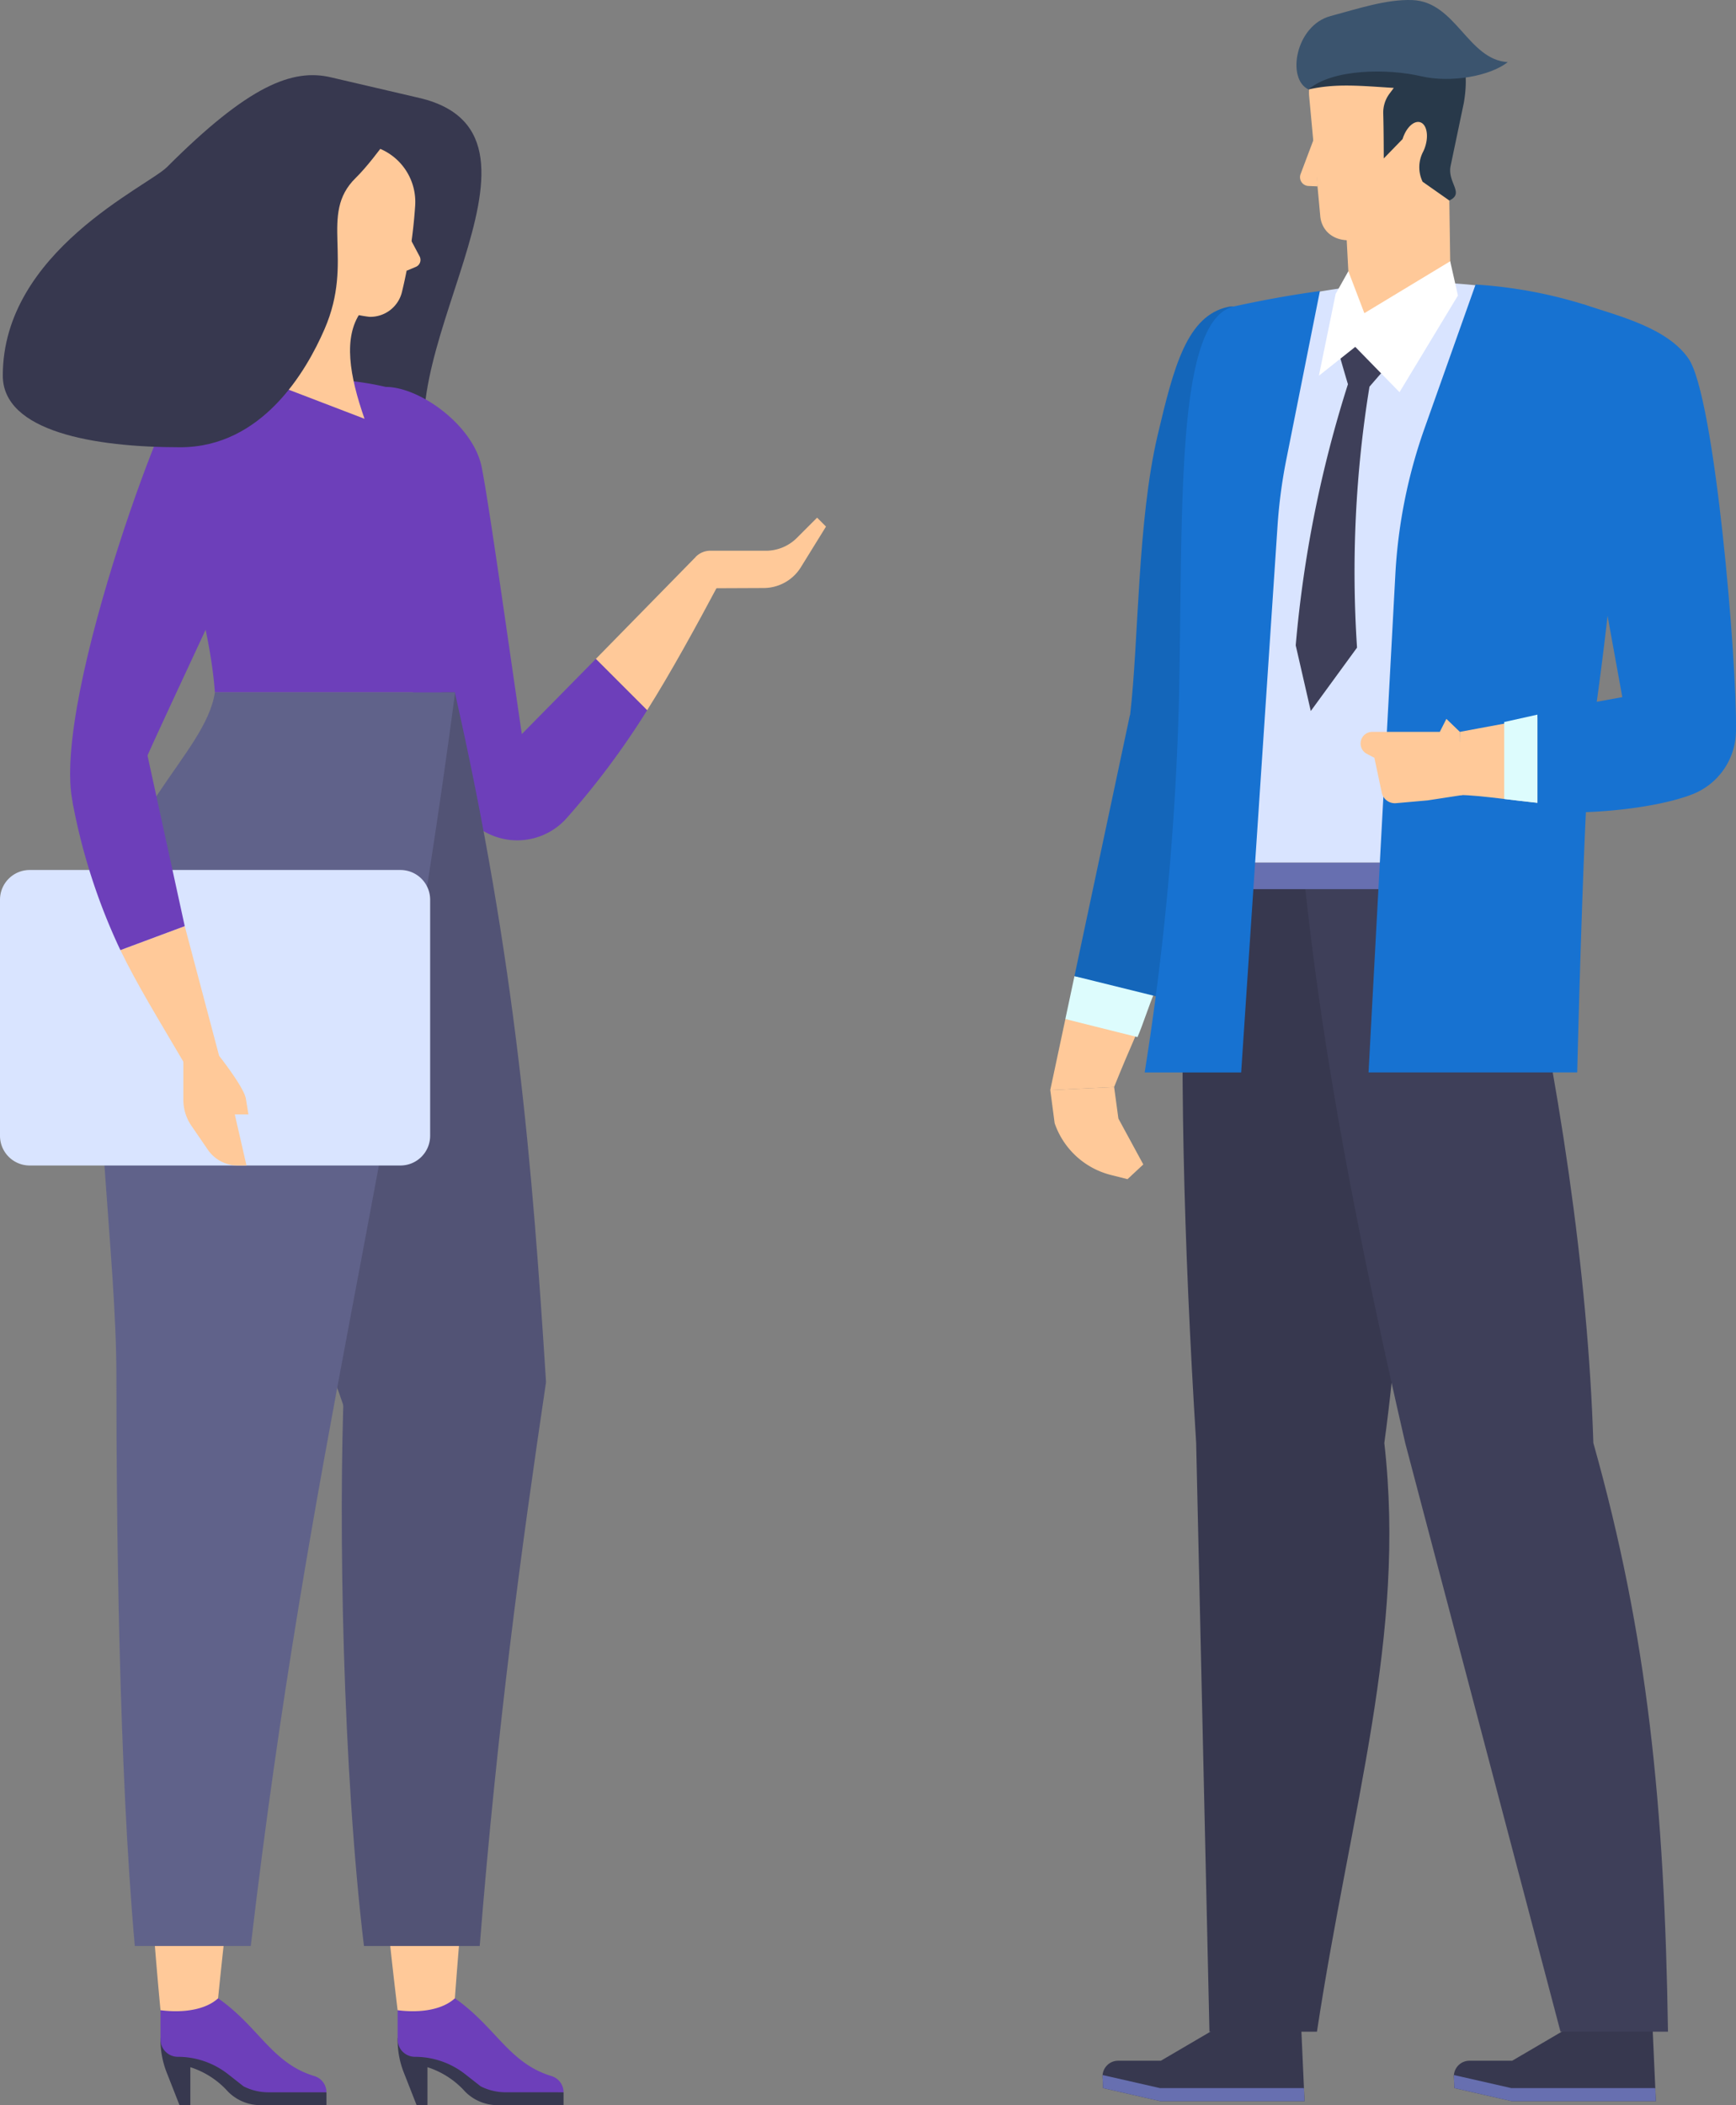 <svg id="point_03" xmlns="http://www.w3.org/2000/svg" xmlns:xlink="http://www.w3.org/1999/xlink" width="195.176" height="236.573" viewBox="0 0 195.176 236.573">
  <rect x="0" y="0" width="195.176" height="236.573" fill="#808080" stroke="none"/>
  <defs>
    <clipPath id="clip-path">
      <rect id="長方形_456" data-name="長方形 456" width="195.176" height="236.573" fill="none"/>
    </clipPath>
  </defs>
  <g id="グループ_578" data-name="グループ 578" clip-path="url(#clip-path)">
    <path id="パス_1354" data-name="パス 1354" d="M194.411,277.735l6.463,1.473h16.191l-.371-8.216h-9.526l-6.258,3.666h-4.79a1.751,1.751,0,0,0-1.765,1.849Z" transform="translate(-30.896 -43.079)" fill="#37384f"/>
    <path id="パス_1355" data-name="パス 1355" d="M194.362,277.262a1.914,1.914,0,0,0-.007.241l.056,1.228,6.463,1.473h16.19L217,278.731h-16.19Z" transform="translate(-30.896 -44.076)" fill="#676fb0"/>
    <path id="パス_1356" data-name="パス 1356" d="M147.451,277.735l6.463,1.473H170.1l-.371-8.216h-9.526l-6.257,3.666h-4.79a1.751,1.751,0,0,0-1.765,1.849Z" transform="translate(-23.431 -43.079)" fill="#37384f"/>
    <path id="パス_1357" data-name="パス 1357" d="M147.4,277.262a1.914,1.914,0,0,0-.007.241l.055,1.228,6.463,1.473H170.1l-.066-1.473h-16.19Z" transform="translate(-23.431 -44.076)" fill="#676fb0"/>
    <path id="パス_1358" data-name="パス 1358" d="M159.613,180.957c-1.422-22.937-1.955-43.38-1.173-62.663h23.627c1.731,21.823,1.3,43.629-1.3,62.669h0c2.468,21.752-3.69,40.7-7.575,66.159H161.106Z" transform="translate(-25.13 -18.805)" fill="#37384f"/>
    <path id="パス_1359" data-name="パス 1359" d="M185.716,180.957c-5.277-22.937-9.245-43.38-11.274-62.663h23.627c4.967,21.823,8.206,43.629,8.8,62.669h0c6.124,21.752,8,40.7,8.391,66.159H203.176Z" transform="translate(-27.731 -18.805)" fill="#3e3f59"/>
    <path id="パス_1360" data-name="パス 1360" d="M158.021,118.242h38.169l-.692-2.995H158.431Z" transform="translate(-25.12 -18.321)" fill="#676fb0"/>
    <path id="パス_1361" data-name="パス 1361" d="M150.229,137.5c-.944,2.169-1.844,4.277-2.654,6.306l-7.177.338,1.7-7.979Z" transform="translate(-22.319 -21.646)" fill="#ffc999"/>
    <path id="パス_1362" data-name="パス 1362" d="M163.474,87.8c-1.2,6.322-12.9,3.22-12.4-.986.975-8.308.8-21.715,3.109-31.478,1.8-7.589,3.271-13.384,7.955-14.349,3.447-.709,4.548,10.012,4.188,13.048Z" transform="translate(-24.013 -6.511)" fill="#1466ba"/>
    <path id="パス_1363" data-name="パス 1363" d="M152.463,132.209c-.648,1.483-1.313,3.636-1.936,5.071l-8.113-2.028,1.025-4.822Z" transform="translate(-22.639 -20.734)" fill="#ddfcfd"/>
    <path id="パス_1364" data-name="パス 1364" d="M149.864,95.362l12.376-1.081c-.375,10.592-3.968,22.634-8.454,32.912l-10.154-2.51Z" transform="translate(-22.833 -14.988)" fill="#1466ba"/>
    <path id="パス_1365" data-name="パス 1365" d="M150.859,153.948l-2.8-5.156-.481-3.543-7.177.338.49,3.722a9.026,9.026,0,0,0,6.333,5.823l1.86.468Z" transform="translate(-22.319 -23.09)" fill="#ffc999"/>
    <path id="パス_1366" data-name="パス 1366" d="M168.81,39.732c12.045-2.641,22.065-2.95,34.2.806a7.157,7.157,0,0,1,4.96,7.894c-1.921,14.152-8.95,30.548-10.647,41.013-.751,4.633-.542,13.48-.542,13.48H159.691c3.093-18.1-2.779-60.585,9.119-63.193" transform="translate(-25.386 -5.998)" fill="#d9e4ff"/>
    <path id="パス_1367" data-name="パス 1367" d="M179.088,50.311c-.381-1.254-1.093-3.75-1.093-3.75L180.82,44.8l3.586,2.453s-1.949,2.211-2.9,3.323a129.656,129.656,0,0,0-1.4,29.323l-5.2,7.125-1.693-7.379a134.711,134.711,0,0,1,5.865-29.329" transform="translate(-27.537 -7.121)" fill="#3e3f59"/>
    <path id="パス_1368" data-name="パス 1368" d="M156.868,84.8a318.039,318.039,0,0,1-3.849,41.764h10.848l4.089-61.426a57.676,57.676,0,0,1,.991-7.471l3.772-18.915c-3.322.453-6.558,1.048-9.622,1.72-6.686,1.466-5.755,22.748-6.228,44.327M190.22,38.025l-5.714,16.09a58.46,58.46,0,0,0-3.3,16.41l-3.018,56.037h23.461s.786-32.438,1.537-37.071a401.393,401.393,0,0,0,4.061-42.078,7.139,7.139,0,0,0-4.955-7.19,51.945,51.945,0,0,0-12.07-2.2" transform="translate(-24.325 -6.045)" fill="#1772d1"/>
    <path id="パス_1369" data-name="パス 1369" d="M179.876,28.816l.741,14.144L191.7,37.768l-.16-10.983Z" transform="translate(-28.595 -4.258)" fill="#ffc999"/>
    <path id="パス_1370" data-name="パス 1370" d="M176.248,25.112c.158,2.142,2.446,3.841,6.29,1.925l8.224-3.642-.04-10.515-4.328-7.42-7.454,1.182a4.688,4.688,0,0,0-3.934,5.064Z" transform="translate(-27.817 -0.868)" fill="#ffc999"/>
    <path id="パス_1371" data-name="パス 1371" d="M175.449,18.214l-1.6,4.245a.987.987,0,0,0,.879,1.335l1.026.045Z" transform="translate(-27.626 -2.895)" fill="#ffc999"/>
    <path id="パス_1372" data-name="パス 1372" d="M191.071,34.909l-9.651,5.834-1.8-4.717-1.427,2.547-1.886,9.2,4.09-3.243,4.975,5.091,6.568-10.862Z" transform="translate(-28.027 -5.549)" fill="#fff"/>
    <path id="パス_1373" data-name="パス 1373" d="M183.38,18.314s0-3.136-.057-5.052a3.55,3.55,0,0,1,.7-2.225l.485-.65c-3.675-.23-6.487-.529-9.589.172a7.1,7.1,0,0,1,6.062-6.6l4.867-.708c5.087-.547,7.541,3.036,6.531,8.835L190.9,19.138c-.4,1.9,1.613,3.08-.15,3.9l-3-2.107a3.75,3.75,0,0,1,.054-3.368,4.007,4.007,0,0,0,.258-.651c.382-1.258.117-2.452-.591-2.668s-1.592.632-1.974,1.891" transform="translate(-27.807 -0.507)" fill="#28394a"/>
    <path id="パス_1374" data-name="パス 1374" d="M174.665,10.051c-2.505-1.166-1.466-7.2,2.487-8.249,3.059-.816,6.263-1.9,9.176-1.795,4.9.177,6.256,6.708,10.736,6.974-1.968,1.566-6.4,2.371-9.75,1.585-3.639-.854-9.923-.872-12.648,1.484" transform="translate(-27.55 0)" fill="#3b546e"/>
    <path id="パス_1375" data-name="パス 1375" d="M216.378,88.045c1.318,6.249,11.232,4.643,12.188.447.143-7.415-2.358-37.481-5.344-41.75-2.4-3.434-7.709-4.742-11.86-6.1-2.192,2.88-1,13.568-.576,16.584Z" transform="translate(-33.396 -6.46)" fill="#1772d1"/>
    <path id="パス_1376" data-name="パス 1376" d="M221.186,92.044l1.98,4.47c-.748,3.9-2.051,6.472-4.28,7.387-7.26,2.978-18.946.075-23.77.075l.032-7.1Z" transform="translate(-31.017 -14.632)" fill="#ffc999"/>
    <path id="パス_1377" data-name="パス 1377" d="M204.82,95.487V105.4c-1.31-.137-2.569-.291-3.738-.431V96.318Z" transform="translate(-31.966 -15.179)" fill="#ddfcfd"/>
    <path id="パス_1378" data-name="パス 1378" d="M223.253,91.38l4.59,5.179a7.7,7.7,0,0,1-4.685,7.14c-4.244,1.74-12.615,2.492-17.63,1.968V94.6Z" transform="translate(-32.672 -14.526)" fill="#1772d1"/>
    <path id="パス_1382" data-name="パス 1382" d="M190.787,97.516l.741-1.46,1.517,1.46.278,7.1-3.91.6-3.544.313a1.506,1.506,0,0,1-1.607-1.188l-.831-3.914-.846-.442a1.31,1.31,0,0,1,.606-2.471Z" transform="translate(-28.913 -15.27)" fill="#ffc999"/>
    <path id="パス_1383" data-name="パス 1383" d="M53.1,13.1,38.725,20.34,37.7,30.634l-.638,17.832,17.982,7.4C47.662,43.534,70.984,17.422,53.1,13.1" transform="translate(-5.891 -2.083)" fill="#37384f"/>
    <path id="パス_1384" data-name="パス 1384" d="M90.817,74.494l2.663,2.954c-2.474,4.644-5.406,10-8.062,14.209L79.65,85.889Z" transform="translate(-12.662 -11.842)" fill="#ffc999"/>
    <path id="パス_1385" data-name="パス 1385" d="M50.942,51.7c3.837,0,9.848,4.334,10.781,9.011.84,4.213,3.062,20.173,4.514,30l8.32-8.443,5.768,5.768a90.352,90.352,0,0,1-9.039,12.113A7.435,7.435,0,0,1,59.153,98.7C52.989,86.99,47.711,63.891,47.624,60.024s.4-8.322,3.318-8.322" transform="translate(-7.569 -8.219)" fill="#6d3fba"/>
    <path id="パス_1386" data-name="パス 1386" d="M94.636,72.887h6.243a4.932,4.932,0,0,0,3.487-1.444l2.273-2.273,1,1-2.825,4.568a4.932,4.932,0,0,1-4.167,2.337L94.8,77.1l-1.873-3.457a2.3,2.3,0,0,1,1.707-.76" transform="translate(-14.773 -10.996)" fill="#ffc999"/>
    <path id="パス_1387" data-name="パス 1387" d="M43.44,175.9c-2.666-11.834-14.72-29.777-18.127-44.9-3.248-14.417,4.918-24.016,3.821-31.037L54.941,91.99c7,30.754,8.819,53.842,10.35,77.943l-21.684,6.706c-.056-.247-.111-.493-.166-.735" transform="translate(-3.902 -14.623)" fill="#525375"/>
    <path id="パス_1388" data-name="パス 1388" d="M58.791,255.694c2.024-28.217,5.3-50.019,7.852-68.283h-17.8a497.738,497.738,0,0,0,3.608,68.283c1.492,2.514,3.818,1.648,6.339,0" transform="translate(-7.747 -29.792)" fill="#ffc999"/>
    <path id="パス_1389" data-name="パス 1389" d="M27.373,255.694c2.791-28.217,6.66-50.019,9.707-68.283h-17.8a496.208,496.208,0,0,0,1.753,68.283c2.008,2.575,4.156,1.706,6.339,0" transform="translate(-2.988 -29.792)" fill="#ffc999"/>
    <path id="パス_1390" data-name="パス 1390" d="M45.954,184.666h22.7c-2.8,18.884-5.463,38.47-7.457,63.373H48.181c-2.382-19.843-2.889-47.4-2.227-63.373" transform="translate(-7.263 -29.356)" fill="#525375"/>
    <path id="パス_1391" data-name="パス 1391" d="M17.245,233.387c-1.808-20.149-2.072-48.228-2.072-64.124,0-13.448-2.957-32.8-1.745-48.248,1.156-14.733,11.793-21.491,12.82-28.522H53.259c-7.321,55.422-16.349,84.535-22.977,140.895Z" transform="translate(-2.088 -14.703)" fill="#60628a"/>
    <path id="パス_1392" data-name="パス 1392" d="M3.34,149.454H45.021a3.34,3.34,0,0,0,3.34-3.34V119.586a3.34,3.34,0,0,0-3.34-3.34H3.34A3.34,3.34,0,0,0,0,119.586v26.529a3.34,3.34,0,0,0,3.34,3.34" transform="translate(0 -18.479)" fill="#d9e4ff"/>
    <path id="パス_1393" data-name="パス 1393" d="M55.688,68.28c0-5.817-6.473-12.145-8.581-16.736a31.511,31.511,0,0,0-17.131.772,9.661,9.661,0,0,0-6.408,10.5c.982,8.027,3.786,15.559,4.325,23.036H54.9c0-7.221.783-10.794.783-17.57" transform="translate(-3.734 -8.061)" fill="#6d3fba"/>
    <path id="パス_1394" data-name="パス 1394" d="M32.492,61.434c3.217-7.992-6.854-15.628-11.42-8.3-2.8,4.491-17.169,44.4-9.44,48.158l5.712-6.806c2.875-6.514,13.14-28.069,15.147-33.055" transform="translate(-1.49 -7.977)" fill="#6d3fba"/>
    <path id="パス_1395" data-name="パス 1395" d="M28.532,141.078s2.8,3.535,3.009,4.827l.287,1.758H30.293l1.315,5.739h-.981a4.078,4.078,0,0,1-3.364-1.772l-1.852-2.7a5.142,5.142,0,0,1-.9-2.906v-4.717Z" transform="translate(-3.896 -22.427)" fill="#ffc999"/>
    <path id="パス_1396" data-name="パス 1396" d="M23.328,123.748l3.866,14.575-3.791,1.05c-3.039-5.185-5.378-8.947-7.309-12.929Z" transform="translate(-2.558 -19.672)" fill="#ffc999"/>
    <path id="パス_1397" data-name="パス 1397" d="M9.707,105.988l8.155-6.473,4.45,20.381-7.234,2.695a67.911,67.911,0,0,1-5.372-16.6" transform="translate(-1.543 -15.82)" fill="#6d3fba"/>
    <path id="パス_1398" data-name="パス 1398" d="M46.376,41.107c-1.964,2.8-1.26,7.094.442,11.955l-10.11-3.874,2.465-11.444Z" transform="translate(-5.835 -6)" fill="#ffc999"/>
    <path id="パス_1399" data-name="パス 1399" d="M47.5,38.538a15.283,15.283,0,0,1-5.952-2.014,4.437,4.437,0,0,1-1.993-2.241c-1.5-3.727-4.671-13.611,2.939-15.669,1.685-.456,4.059.188,6.095.992a6.481,6.481,0,0,1,4.066,6.441A57.535,57.535,0,0,1,51.181,35.7,3.658,3.658,0,0,1,47.5,38.538" transform="translate(-5.978 -2.935)" fill="#ffc999"/>
    <path id="パス_1400" data-name="パス 1400" d="M18.848,20.358c9.124-9.123,14.091-11.13,18.5-10.052l9.921,2.312c-1.637,1.59-4.776,6.579-7.225,8.979-4.2,4.113-.1,9.172-3.5,16.99C34.5,43.3,29.534,51.859,20.32,51.859,10.6,51.859.373,50.081.373,43.8c0-13.952,16.266-21.232,18.475-23.44" transform="translate(-0.059 -1.596)" fill="#37384f"/>
    <path id="パス_1401" data-name="パス 1401" d="M54.356,30.995l1.458,2.743a.847.847,0,0,1-.419,1.177l-1.059.445Z" transform="translate(-8.638 -4.927)" fill="#ffc999"/>
    <path id="パス_1402" data-name="パス 1402" d="M71.81,278.414v1.448H64.323a5.14,5.14,0,0,1-3.577-1.518,9.622,9.622,0,0,0-4.237-2.748v4.267H55.29l-1.445-3.68a9.964,9.964,0,0,1-.69-3.643v-.224h4.879Z" transform="translate(-8.45 -43.29)" fill="#37384f"/>
    <path id="パス_1403" data-name="パス 1403" d="M71.81,277.571a1.908,1.908,0,0,0-1.362-1.824c-4.784-1.448-6.256-5.523-10.857-8.738-1.373,1.269-3.833,1.678-6.436,1.339v3.288a1.949,1.949,0,0,0,1.949,1.949,9.142,9.142,0,0,1,5.643,1.95L62.49,276.9a6.164,6.164,0,0,0,2.791.668Z" transform="translate(-8.45 -42.446)" fill="#6d3fba"/>
    <path id="パス_1404" data-name="パス 1404" d="M40.113,278.414v1.448H32.626a5.14,5.14,0,0,1-3.577-1.518,9.622,9.622,0,0,0-4.237-2.748v4.267H23.593l-1.445-3.68a9.964,9.964,0,0,1-.69-3.643v-.224h4.879Z" transform="translate(-3.411 -43.29)" fill="#37384f"/>
    <path id="パス_1405" data-name="パス 1405" d="M40.113,277.571a1.908,1.908,0,0,0-1.362-1.824c-4.784-1.448-6.217-5.523-10.818-8.738-1.373,1.269-3.871,1.678-6.475,1.339v3.288a1.949,1.949,0,0,0,1.949,1.949,9.142,9.142,0,0,1,5.643,1.95l1.743,1.369a6.164,6.164,0,0,0,2.791.668Z" transform="translate(-3.411 -42.446)" fill="#6d3fba"/>
  </g>
</svg>
